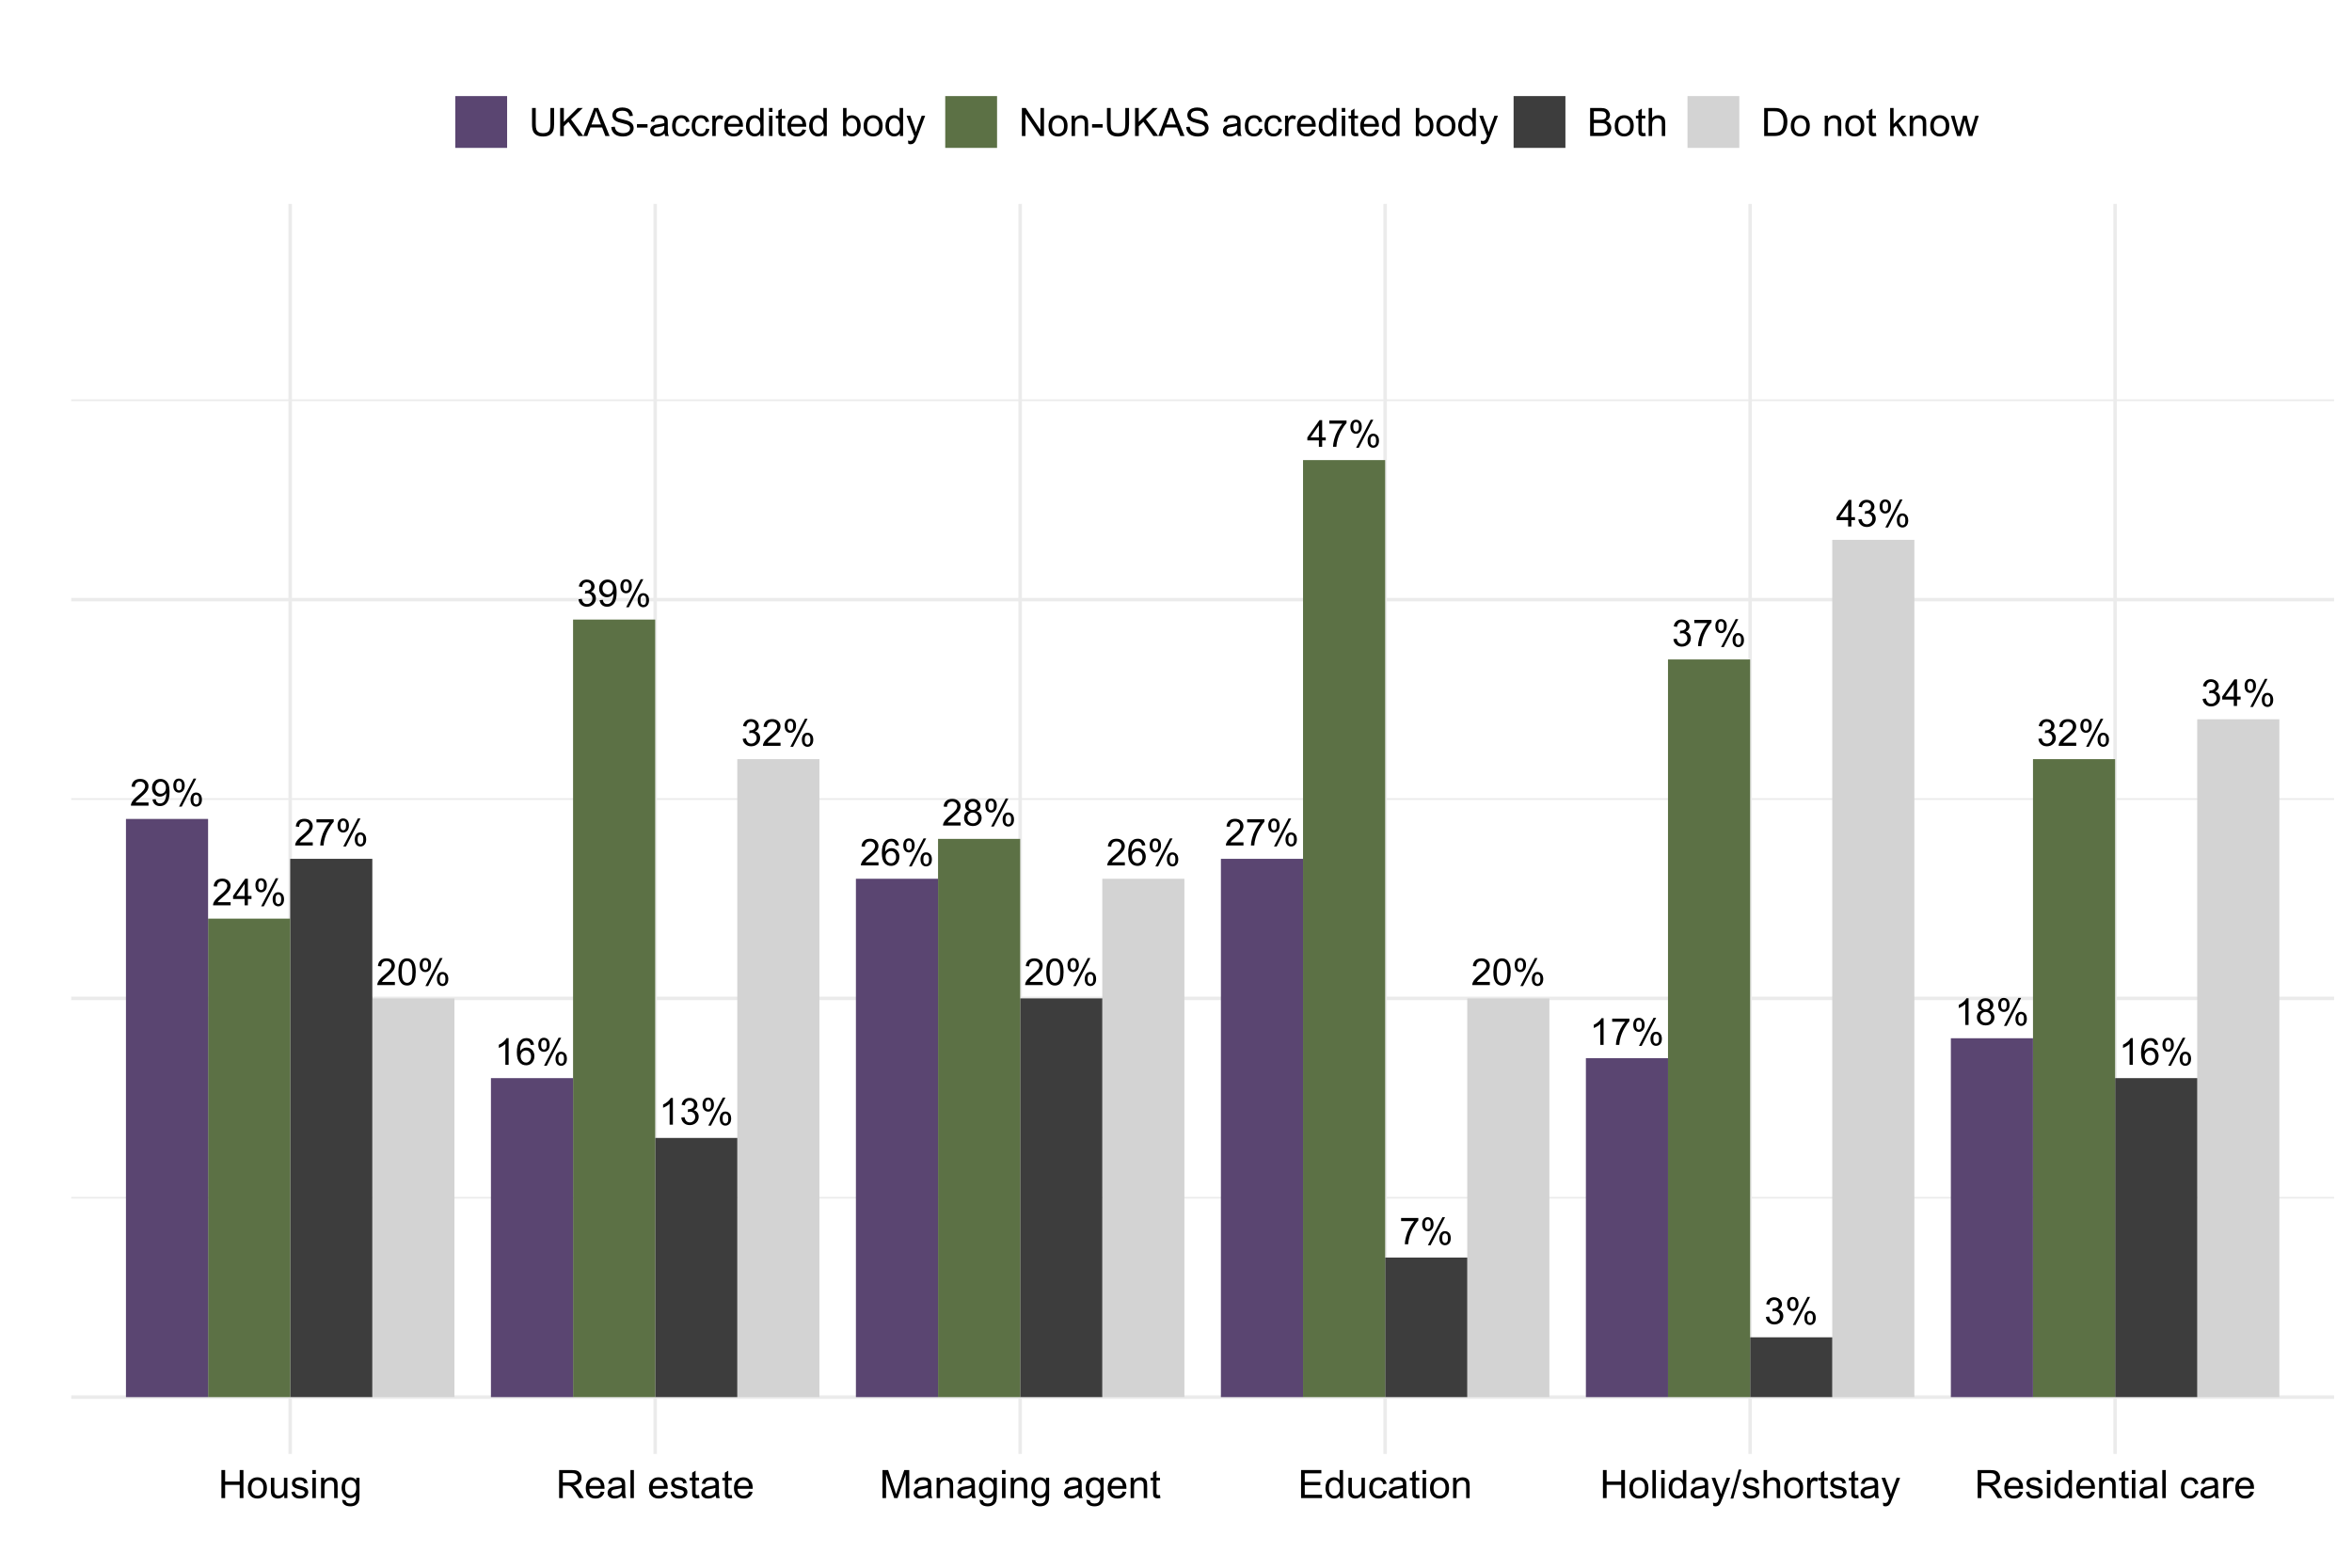 <?xml version="1.0" encoding="UTF-8"?>
<svg xmlns="http://www.w3.org/2000/svg" xmlns:xlink="http://www.w3.org/1999/xlink" width="720pt" height="480pt" viewBox="0 0 720 480" version="1.1">
<defs>
<g>
<symbol overflow="visible" id="glyph0-0">
<path style="stroke:none;" d="M 1.422 0 L 1.422 -7.113 L 7.113 -7.113 L 7.113 0 Z M 1.602 -0.18 L 6.934 -0.18 L 6.934 -6.934 L 1.602 -6.934 Z M 1.602 -0.18 "/>
</symbol>
<symbol overflow="visible" id="glyph0-1">
<path style="stroke:none;" d="M 5.73 -0.961 L 5.73 0 L 0.344 0 C 0.332 -0.238 0.371 -0.469 0.461 -0.695 C 0.598 -1.059 0.816 -1.418 1.121 -1.777 C 1.418 -2.129 1.855 -2.543 2.43 -3.012 C 3.312 -3.738 3.91 -4.312 4.223 -4.738 C 4.531 -5.16 4.688 -5.562 4.691 -5.941 C 4.688 -6.336 4.547 -6.668 4.266 -6.941 C 3.98 -7.211 3.609 -7.348 3.156 -7.352 C 2.672 -7.348 2.285 -7.203 2 -6.918 C 1.707 -6.625 1.562 -6.227 1.562 -5.719 L 0.535 -5.824 C 0.602 -6.59 0.867 -7.172 1.328 -7.574 C 1.785 -7.977 2.402 -8.18 3.18 -8.18 C 3.957 -8.18 4.574 -7.961 5.035 -7.527 C 5.488 -7.094 5.719 -6.559 5.719 -5.918 C 5.719 -5.59 5.648 -5.27 5.516 -4.957 C 5.379 -4.641 5.16 -4.309 4.852 -3.961 C 4.543 -3.613 4.027 -3.133 3.312 -2.527 C 2.707 -2.02 2.324 -1.68 2.156 -1.504 C 1.984 -1.32 1.844 -1.141 1.734 -0.961 Z M 5.73 -0.961 "/>
</symbol>
<symbol overflow="visible" id="glyph0-2">
<path style="stroke:none;" d="M 0.473 -4.02 C 0.469 -4.98 0.566 -5.754 0.77 -6.34 C 0.965 -6.926 1.262 -7.379 1.652 -7.699 C 2.043 -8.02 2.535 -8.18 3.129 -8.18 C 3.566 -8.18 3.949 -8.09 4.277 -7.914 C 4.605 -7.738 4.875 -7.484 5.094 -7.152 C 5.305 -6.82 5.477 -6.418 5.602 -5.941 C 5.723 -5.465 5.781 -4.824 5.785 -4.02 C 5.781 -3.062 5.684 -2.289 5.488 -1.703 C 5.289 -1.113 4.996 -0.66 4.609 -0.34 C 4.215 -0.02 3.723 0.141 3.129 0.141 C 2.34 0.141 1.723 -0.141 1.277 -0.707 C 0.738 -1.383 0.469 -2.488 0.473 -4.02 Z M 1.5 -4.02 C 1.5 -2.68 1.656 -1.789 1.969 -1.348 C 2.281 -0.902 2.668 -0.68 3.129 -0.684 C 3.586 -0.68 3.969 -0.902 4.285 -1.348 C 4.598 -1.793 4.758 -2.684 4.758 -4.02 C 4.758 -5.359 4.598 -6.25 4.285 -6.691 C 3.969 -7.129 3.582 -7.348 3.117 -7.352 C 2.656 -7.348 2.289 -7.152 2.016 -6.77 C 1.672 -6.27 1.5 -5.355 1.5 -4.02 Z M 1.5 -4.02 "/>
</symbol>
<symbol overflow="visible" id="glyph0-3">
<path style="stroke:none;" d="M 0.66 -6.191 C 0.656 -6.77 0.801 -7.262 1.098 -7.672 C 1.387 -8.078 1.812 -8.285 2.371 -8.285 C 2.883 -8.285 3.305 -8.102 3.641 -7.738 C 3.973 -7.371 4.141 -6.836 4.145 -6.129 C 4.141 -5.441 3.973 -4.91 3.637 -4.539 C 3.297 -4.164 2.879 -3.977 2.383 -3.98 C 1.887 -3.977 1.477 -4.16 1.152 -4.527 C 0.82 -4.891 0.656 -5.445 0.66 -6.191 Z M 2.402 -7.598 C 2.152 -7.594 1.945 -7.484 1.781 -7.273 C 1.617 -7.055 1.535 -6.66 1.535 -6.09 C 1.535 -5.566 1.617 -5.199 1.785 -4.988 C 1.949 -4.77 2.156 -4.664 2.402 -4.668 C 2.652 -4.664 2.859 -4.77 3.023 -4.988 C 3.188 -5.199 3.27 -5.594 3.273 -6.168 C 3.27 -6.691 3.188 -7.062 3.023 -7.277 C 2.855 -7.488 2.648 -7.594 2.402 -7.598 Z M 2.406 0.301 L 6.863 -8.285 L 7.676 -8.285 L 3.234 0.301 Z M 5.93 -1.91 C 5.93 -2.496 6.074 -2.992 6.367 -3.398 C 6.66 -3.805 7.086 -4.008 7.648 -4.008 C 8.156 -4.008 8.578 -3.824 8.914 -3.457 C 9.246 -3.09 9.414 -2.555 9.418 -1.852 C 9.414 -1.16 9.246 -0.629 8.91 -0.258 C 8.57 0.113 8.152 0.297 7.652 0.301 C 7.16 0.297 6.75 0.117 6.422 -0.25 C 6.094 -0.617 5.93 -1.172 5.93 -1.91 Z M 7.676 -3.316 C 7.422 -3.316 7.211 -3.207 7.047 -2.992 C 6.879 -2.777 6.797 -2.383 6.801 -1.812 C 6.797 -1.289 6.879 -0.922 7.051 -0.711 C 7.215 -0.492 7.422 -0.387 7.668 -0.391 C 7.922 -0.387 8.133 -0.492 8.297 -0.711 C 8.461 -0.922 8.543 -1.316 8.547 -1.891 C 8.543 -2.414 8.461 -2.781 8.297 -2.996 C 8.129 -3.207 7.922 -3.316 7.676 -3.316 Z M 7.676 -3.316 "/>
</symbol>
<symbol overflow="visible" id="glyph0-4">
<path style="stroke:none;" d="M 0.539 -7.078 L 0.539 -8.043 L 5.812 -8.043 L 5.812 -7.262 C 5.293 -6.707 4.777 -5.977 4.27 -5.062 C 3.758 -4.148 3.363 -3.207 3.09 -2.238 C 2.887 -1.559 2.762 -0.812 2.707 0 L 1.68 0 C 1.688 -0.641 1.812 -1.414 2.055 -2.32 C 2.293 -3.227 2.641 -4.102 3.094 -4.949 C 3.543 -5.789 4.02 -6.5 4.527 -7.078 Z M 0.539 -7.078 "/>
</symbol>
<symbol overflow="visible" id="glyph0-5">
<path style="stroke:none;" d="M 3.68 0 L 3.68 -1.949 L 0.145 -1.949 L 0.145 -2.867 L 3.863 -8.148 L 4.68 -8.148 L 4.68 -2.867 L 5.781 -2.867 L 5.781 -1.949 L 4.68 -1.949 L 4.68 0 Z M 3.68 -2.867 L 3.68 -6.539 L 1.129 -2.867 Z M 3.68 -2.867 "/>
</symbol>
<symbol overflow="visible" id="glyph0-6">
<path style="stroke:none;" d="M 0.621 -1.883 L 1.582 -1.973 C 1.664 -1.516 1.82 -1.188 2.051 -0.988 C 2.277 -0.781 2.57 -0.68 2.934 -0.684 C 3.238 -0.68 3.508 -0.75 3.742 -0.895 C 3.973 -1.031 4.164 -1.219 4.312 -1.457 C 4.461 -1.691 4.582 -2.008 4.684 -2.41 C 4.781 -2.809 4.832 -3.219 4.836 -3.633 C 4.832 -3.676 4.832 -3.742 4.828 -3.836 C 4.625 -3.512 4.352 -3.254 4.008 -3.059 C 3.66 -2.859 3.285 -2.758 2.883 -2.762 C 2.207 -2.758 1.637 -3.004 1.172 -3.496 C 0.703 -3.984 0.469 -4.629 0.473 -5.43 C 0.469 -6.254 0.711 -6.918 1.203 -7.422 C 1.688 -7.926 2.301 -8.18 3.035 -8.18 C 3.562 -8.18 4.043 -8.035 4.484 -7.75 C 4.922 -7.465 5.258 -7.059 5.484 -6.531 C 5.711 -6.004 5.824 -5.238 5.828 -4.238 C 5.824 -3.195 5.711 -2.367 5.488 -1.754 C 5.262 -1.133 4.926 -0.664 4.48 -0.344 C 4.031 -0.02 3.508 0.141 2.91 0.141 C 2.273 0.141 1.754 -0.035 1.352 -0.391 C 0.945 -0.742 0.703 -1.238 0.621 -1.883 Z M 4.719 -5.48 C 4.715 -6.051 4.562 -6.508 4.258 -6.844 C 3.949 -7.18 3.582 -7.348 3.156 -7.352 C 2.707 -7.348 2.32 -7.164 1.992 -6.805 C 1.664 -6.438 1.5 -5.969 1.5 -5.395 C 1.5 -4.875 1.656 -4.453 1.969 -4.129 C 2.281 -3.805 2.668 -3.645 3.129 -3.645 C 3.59 -3.645 3.969 -3.805 4.27 -4.129 C 4.566 -4.453 4.715 -4.902 4.719 -5.48 Z M 4.719 -5.48 "/>
</symbol>
<symbol overflow="visible" id="glyph0-7">
<path style="stroke:none;" d="M 0.477 -2.152 L 1.477 -2.285 C 1.594 -1.715 1.789 -1.305 2.062 -1.059 C 2.336 -0.805 2.672 -0.68 3.074 -0.684 C 3.539 -0.68 3.934 -0.844 4.262 -1.172 C 4.582 -1.496 4.746 -1.898 4.75 -2.383 C 4.746 -2.84 4.598 -3.219 4.301 -3.52 C 4 -3.816 3.617 -3.965 3.156 -3.969 C 2.965 -3.965 2.73 -3.93 2.449 -3.855 L 2.562 -4.734 C 2.625 -4.727 2.68 -4.723 2.723 -4.723 C 3.148 -4.723 3.531 -4.832 3.871 -5.055 C 4.211 -5.277 4.383 -5.621 4.383 -6.086 C 4.383 -6.449 4.258 -6.754 4.012 -6.996 C 3.762 -7.238 3.441 -7.359 3.051 -7.359 C 2.66 -7.359 2.336 -7.234 2.078 -6.992 C 1.816 -6.742 1.648 -6.375 1.578 -5.891 L 0.578 -6.07 C 0.699 -6.738 0.977 -7.254 1.41 -7.625 C 1.844 -7.992 2.383 -8.18 3.027 -8.18 C 3.469 -8.18 3.879 -8.082 4.254 -7.895 C 4.629 -7.699 4.914 -7.441 5.113 -7.113 C 5.312 -6.781 5.414 -6.43 5.414 -6.062 C 5.414 -5.707 5.316 -5.387 5.129 -5.102 C 4.938 -4.809 4.66 -4.578 4.289 -4.414 C 4.77 -4.297 5.141 -4.066 5.41 -3.719 C 5.676 -3.367 5.812 -2.93 5.812 -2.406 C 5.812 -1.691 5.551 -1.09 5.035 -0.598 C 4.512 -0.105 3.855 0.141 3.066 0.145 C 2.348 0.141 1.754 -0.07 1.285 -0.492 C 0.809 -0.918 0.539 -1.469 0.477 -2.152 Z M 0.477 -2.152 "/>
</symbol>
<symbol overflow="visible" id="glyph0-8">
<path style="stroke:none;" d="M 4.238 0 L 3.238 0 L 3.238 -6.375 C 2.996 -6.145 2.68 -5.914 2.293 -5.684 C 1.898 -5.453 1.547 -5.281 1.238 -5.168 L 1.238 -6.137 C 1.793 -6.395 2.285 -6.715 2.707 -7.09 C 3.125 -7.465 3.418 -7.828 3.594 -8.18 L 4.238 -8.18 Z M 4.238 0 "/>
</symbol>
<symbol overflow="visible" id="glyph0-9">
<path style="stroke:none;" d="M 5.664 -6.152 L 4.668 -6.074 C 4.578 -6.465 4.453 -6.75 4.289 -6.93 C 4.016 -7.215 3.68 -7.359 3.289 -7.359 C 2.969 -7.359 2.691 -7.27 2.449 -7.09 C 2.133 -6.859 1.883 -6.523 1.703 -6.082 C 1.52 -5.641 1.426 -5.012 1.422 -4.203 C 1.66 -4.562 1.953 -4.836 2.305 -5.016 C 2.648 -5.195 3.016 -5.285 3.402 -5.285 C 4.066 -5.285 4.633 -5.039 5.105 -4.547 C 5.57 -4.055 5.805 -3.418 5.809 -2.645 C 5.805 -2.129 5.695 -1.656 5.477 -1.219 C 5.254 -0.781 4.949 -0.445 4.566 -0.211 C 4.176 0.023 3.742 0.141 3.258 0.141 C 2.422 0.141 1.742 -0.164 1.219 -0.777 C 0.691 -1.391 0.426 -2.402 0.43 -3.812 C 0.426 -5.387 0.719 -6.531 1.301 -7.246 C 1.809 -7.867 2.492 -8.18 3.352 -8.18 C 3.992 -8.18 4.516 -8 4.926 -7.641 C 5.332 -7.281 5.578 -6.785 5.664 -6.152 Z M 1.578 -2.641 C 1.574 -2.293 1.648 -1.961 1.797 -1.648 C 1.941 -1.332 2.145 -1.094 2.41 -0.93 C 2.668 -0.762 2.945 -0.68 3.238 -0.684 C 3.66 -0.68 4.023 -0.852 4.328 -1.195 C 4.629 -1.535 4.781 -1.996 4.785 -2.586 C 4.781 -3.145 4.629 -3.59 4.332 -3.914 C 4.027 -4.238 3.652 -4.398 3.199 -4.402 C 2.746 -4.398 2.363 -4.238 2.051 -3.914 C 1.734 -3.59 1.574 -3.164 1.578 -2.641 Z M 1.578 -2.641 "/>
</symbol>
<symbol overflow="visible" id="glyph0-10">
<path style="stroke:none;" d="M 2.012 -4.418 C 1.594 -4.566 1.289 -4.781 1.09 -5.066 C 0.887 -5.348 0.785 -5.684 0.789 -6.078 C 0.785 -6.668 0.996 -7.168 1.426 -7.574 C 1.848 -7.977 2.418 -8.18 3.129 -8.18 C 3.84 -8.18 4.41 -7.973 4.844 -7.559 C 5.277 -7.145 5.496 -6.641 5.496 -6.051 C 5.496 -5.672 5.395 -5.344 5.199 -5.062 C 4.996 -4.781 4.695 -4.566 4.297 -4.418 C 4.793 -4.254 5.176 -3.988 5.438 -3.629 C 5.695 -3.262 5.824 -2.828 5.828 -2.328 C 5.824 -1.629 5.578 -1.043 5.09 -0.57 C 4.594 -0.094 3.945 0.141 3.145 0.141 C 2.34 0.141 1.691 -0.098 1.199 -0.574 C 0.703 -1.051 0.457 -1.645 0.461 -2.355 C 0.457 -2.887 0.59 -3.328 0.863 -3.688 C 1.129 -4.039 1.512 -4.285 2.012 -4.418 Z M 1.812 -6.113 C 1.809 -5.723 1.934 -5.41 2.184 -5.168 C 2.43 -4.922 2.754 -4.797 3.152 -4.801 C 3.535 -4.797 3.848 -4.918 4.098 -5.164 C 4.34 -5.406 4.465 -5.707 4.469 -6.059 C 4.465 -6.426 4.336 -6.734 4.086 -6.984 C 3.828 -7.234 3.516 -7.359 3.141 -7.359 C 2.758 -7.359 2.438 -7.234 2.188 -6.992 C 1.934 -6.742 1.809 -6.449 1.812 -6.113 Z M 1.488 -2.352 C 1.488 -2.062 1.555 -1.785 1.691 -1.52 C 1.824 -1.25 2.023 -1.047 2.293 -0.902 C 2.559 -0.754 2.848 -0.68 3.156 -0.684 C 3.633 -0.68 4.027 -0.832 4.34 -1.145 C 4.648 -1.449 4.805 -1.84 4.809 -2.316 C 4.805 -2.793 4.645 -3.191 4.324 -3.512 C 4.004 -3.824 3.602 -3.984 3.125 -3.984 C 2.648 -3.984 2.258 -3.828 1.953 -3.516 C 1.641 -3.203 1.488 -2.812 1.488 -2.352 Z M 1.488 -2.352 "/>
</symbol>
<symbol overflow="visible" id="glyph1-0">
<path style="stroke:none;" d="M 1.5 0 L 1.5 -7.5 L 7.5 -7.5 L 7.5 0 Z M 1.688 -0.188 L 7.312 -0.188 L 7.312 -7.312 L 1.688 -7.312 Z M 1.688 -0.188 "/>
</symbol>
<symbol overflow="visible" id="glyph1-1">
<path style="stroke:none;" d="M 0.961 0 L 0.961 -8.59 L 2.098 -8.59 L 2.098 -5.062 L 6.562 -5.062 L 6.562 -8.59 L 7.699 -8.59 L 7.699 0 L 6.562 0 L 6.562 -4.047 L 2.098 -4.047 L 2.098 0 Z M 0.961 0 "/>
</symbol>
<symbol overflow="visible" id="glyph1-2">
<path style="stroke:none;" d="M 0.398 -3.109 C 0.398 -4.262 0.719 -5.117 1.359 -5.672 C 1.895 -6.133 2.547 -6.363 3.316 -6.363 C 4.172 -6.363 4.871 -6.082 5.414 -5.52 C 5.953 -4.957 6.223 -4.184 6.227 -3.199 C 6.223 -2.398 6.102 -1.766 5.867 -1.309 C 5.625 -0.848 5.277 -0.492 4.82 -0.238 C 4.359 0.016 3.859 0.141 3.316 0.141 C 2.441 0.141 1.734 -0.137 1.203 -0.695 C 0.664 -1.254 0.398 -2.059 0.398 -3.109 Z M 1.484 -3.109 C 1.48 -2.309 1.656 -1.711 2.004 -1.32 C 2.348 -0.922 2.785 -0.727 3.316 -0.727 C 3.84 -0.727 4.273 -0.926 4.621 -1.324 C 4.969 -1.723 5.145 -2.328 5.145 -3.148 C 5.145 -3.914 4.969 -4.496 4.617 -4.895 C 4.266 -5.289 3.832 -5.488 3.316 -5.492 C 2.785 -5.488 2.348 -5.293 2.004 -4.898 C 1.656 -4.5 1.48 -3.902 1.484 -3.109 Z M 1.484 -3.109 "/>
</symbol>
<symbol overflow="visible" id="glyph1-3">
<path style="stroke:none;" d="M 4.867 0 L 4.867 -0.914 C 4.379 -0.211 3.723 0.141 2.895 0.141 C 2.527 0.141 2.184 0.07 1.867 -0.07 C 1.547 -0.211 1.309 -0.387 1.156 -0.602 C 1 -0.812 0.895 -1.074 0.832 -1.383 C 0.785 -1.59 0.762 -1.918 0.766 -2.367 L 0.766 -6.223 L 1.82 -6.223 L 1.82 -2.773 C 1.816 -2.219 1.84 -1.848 1.887 -1.656 C 1.949 -1.379 2.09 -1.16 2.309 -1.004 C 2.523 -0.84 2.789 -0.762 3.105 -0.766 C 3.418 -0.762 3.715 -0.844 3.996 -1.008 C 4.273 -1.172 4.469 -1.391 4.586 -1.672 C 4.699 -1.949 4.758 -2.355 4.758 -2.891 L 4.758 -6.223 L 5.812 -6.223 L 5.812 0 Z M 4.867 0 "/>
</symbol>
<symbol overflow="visible" id="glyph1-4">
<path style="stroke:none;" d="M 0.367 -1.859 L 1.414 -2.023 C 1.469 -1.602 1.633 -1.281 1.902 -1.059 C 2.168 -0.836 2.543 -0.727 3.023 -0.727 C 3.508 -0.727 3.867 -0.824 4.102 -1.023 C 4.336 -1.219 4.453 -1.449 4.453 -1.719 C 4.453 -1.953 4.348 -2.141 4.141 -2.281 C 3.996 -2.371 3.637 -2.492 3.062 -2.637 C 2.289 -2.832 1.754 -3 1.457 -3.145 C 1.156 -3.285 0.93 -3.48 0.777 -3.734 C 0.621 -3.984 0.543 -4.266 0.547 -4.57 C 0.543 -4.844 0.605 -5.098 0.734 -5.34 C 0.859 -5.574 1.035 -5.773 1.254 -5.93 C 1.418 -6.047 1.641 -6.148 1.926 -6.234 C 2.207 -6.32 2.512 -6.363 2.836 -6.363 C 3.324 -6.363 3.75 -6.293 4.121 -6.152 C 4.488 -6.012 4.762 -5.82 4.938 -5.578 C 5.113 -5.336 5.234 -5.016 5.305 -4.617 L 4.273 -4.477 C 4.223 -4.797 4.086 -5.047 3.863 -5.227 C 3.637 -5.406 3.32 -5.496 2.914 -5.496 C 2.426 -5.496 2.082 -5.414 1.875 -5.254 C 1.664 -5.094 1.559 -4.906 1.562 -4.695 C 1.559 -4.555 1.602 -4.434 1.695 -4.324 C 1.773 -4.211 1.91 -4.117 2.098 -4.043 C 2.203 -4.004 2.512 -3.914 3.031 -3.773 C 3.773 -3.574 4.293 -3.41 4.59 -3.285 C 4.879 -3.156 5.113 -2.973 5.285 -2.73 C 5.453 -2.488 5.535 -2.188 5.539 -1.828 C 5.535 -1.477 5.434 -1.145 5.23 -0.832 C 5.023 -0.52 4.727 -0.277 4.34 -0.113 C 3.953 0.059 3.516 0.141 3.031 0.141 C 2.219 0.141 1.602 -0.027 1.18 -0.363 C 0.754 -0.699 0.484 -1.195 0.367 -1.859 Z M 0.367 -1.859 "/>
</symbol>
<symbol overflow="visible" id="glyph1-5">
<path style="stroke:none;" d="M 0.797 -7.375 L 0.797 -8.59 L 1.852 -8.59 L 1.852 -7.375 Z M 0.797 0 L 0.797 -6.223 L 1.852 -6.223 L 1.852 0 Z M 0.797 0 "/>
</symbol>
<symbol overflow="visible" id="glyph1-6">
<path style="stroke:none;" d="M 0.789 0 L 0.789 -6.223 L 1.742 -6.223 L 1.742 -5.336 C 2.195 -6.02 2.855 -6.363 3.719 -6.363 C 4.09 -6.363 4.434 -6.293 4.754 -6.16 C 5.066 -6.023 5.305 -5.848 5.461 -5.633 C 5.617 -5.41 5.727 -5.152 5.789 -4.852 C 5.828 -4.656 5.848 -4.312 5.848 -3.828 L 5.848 0 L 4.793 0 L 4.793 -3.785 C 4.793 -4.215 4.75 -4.535 4.668 -4.75 C 4.586 -4.961 4.441 -5.129 4.234 -5.258 C 4.023 -5.383 3.777 -5.449 3.5 -5.449 C 3.047 -5.449 2.66 -5.305 2.332 -5.02 C 2.004 -4.734 1.84 -4.195 1.844 -3.398 L 1.844 0 Z M 0.789 0 "/>
</symbol>
<symbol overflow="visible" id="glyph1-7">
<path style="stroke:none;" d="M 0.598 0.516 L 1.625 0.668 C 1.664 0.98 1.785 1.211 1.98 1.359 C 2.242 1.555 2.598 1.652 3.055 1.652 C 3.539 1.652 3.918 1.555 4.184 1.359 C 4.449 1.164 4.629 0.891 4.723 0.539 C 4.777 0.324 4.801 -0.125 4.797 -0.812 C 4.336 -0.27 3.762 0 3.078 0 C 2.219 0 1.559 -0.309 1.09 -0.926 C 0.621 -1.543 0.387 -2.281 0.387 -3.148 C 0.387 -3.738 0.492 -4.285 0.707 -4.789 C 0.922 -5.289 1.234 -5.68 1.645 -5.953 C 2.051 -6.227 2.531 -6.363 3.082 -6.363 C 3.816 -6.363 4.422 -6.066 4.898 -5.473 L 4.898 -6.223 L 5.871 -6.223 L 5.871 -0.844 C 5.871 0.125 5.77 0.809 5.574 1.215 C 5.375 1.613 5.062 1.934 4.637 2.172 C 4.207 2.402 3.684 2.52 3.059 2.523 C 2.316 2.52 1.715 2.352 1.258 2.023 C 0.801 1.688 0.582 1.188 0.598 0.516 Z M 1.469 -3.223 C 1.465 -2.406 1.629 -1.809 1.957 -1.438 C 2.281 -1.059 2.688 -0.871 3.176 -0.875 C 3.66 -0.871 4.066 -1.059 4.395 -1.434 C 4.723 -1.805 4.887 -2.391 4.887 -3.188 C 4.887 -3.945 4.715 -4.52 4.379 -4.91 C 4.039 -5.297 3.633 -5.488 3.156 -5.492 C 2.684 -5.488 2.285 -5.297 1.961 -4.918 C 1.629 -4.535 1.465 -3.973 1.469 -3.223 Z M 1.469 -3.223 "/>
</symbol>
<symbol overflow="visible" id="glyph1-8">
<path style="stroke:none;" d="M 0.945 0 L 0.945 -8.59 L 4.75 -8.59 C 5.512 -8.59 6.094 -8.512 6.496 -8.355 C 6.891 -8.199 7.211 -7.926 7.453 -7.539 C 7.691 -7.145 7.809 -6.715 7.812 -6.246 C 7.809 -5.637 7.613 -5.121 7.219 -4.703 C 6.82 -4.285 6.211 -4.02 5.391 -3.906 C 5.691 -3.762 5.918 -3.621 6.078 -3.48 C 6.406 -3.176 6.723 -2.793 7.02 -2.336 L 8.516 0 L 7.086 0 L 5.945 -1.789 C 5.613 -2.301 5.34 -2.695 5.125 -2.973 C 4.91 -3.242 4.719 -3.434 4.551 -3.547 C 4.379 -3.652 4.207 -3.73 4.031 -3.773 C 3.898 -3.797 3.688 -3.809 3.398 -3.812 L 2.078 -3.812 L 2.078 0 Z M 2.078 -4.797 L 4.523 -4.797 C 5.043 -4.793 5.449 -4.848 5.742 -4.957 C 6.031 -5.066 6.254 -5.238 6.41 -5.473 C 6.562 -5.707 6.637 -5.965 6.641 -6.246 C 6.637 -6.652 6.488 -6.984 6.195 -7.246 C 5.898 -7.508 5.434 -7.641 4.797 -7.641 L 2.078 -7.641 Z M 2.078 -4.797 "/>
</symbol>
<symbol overflow="visible" id="glyph1-9">
<path style="stroke:none;" d="M 5.051 -2.004 L 6.141 -1.867 C 5.969 -1.23 5.648 -0.738 5.184 -0.387 C 4.719 -0.035 4.125 0.141 3.406 0.141 C 2.492 0.141 1.77 -0.137 1.238 -0.699 C 0.699 -1.254 0.434 -2.043 0.438 -3.059 C 0.434 -4.105 0.703 -4.918 1.246 -5.496 C 1.781 -6.074 2.48 -6.363 3.344 -6.363 C 4.176 -6.363 4.855 -6.078 5.383 -5.512 C 5.91 -4.945 6.176 -4.148 6.176 -3.125 C 6.176 -3.059 6.172 -2.965 6.172 -2.844 L 1.531 -2.844 C 1.562 -2.156 1.758 -1.633 2.109 -1.27 C 2.457 -0.906 2.891 -0.727 3.41 -0.727 C 3.797 -0.727 4.125 -0.828 4.402 -1.031 C 4.672 -1.234 4.891 -1.559 5.051 -2.004 Z M 1.586 -3.711 L 5.062 -3.711 C 5.016 -4.227 4.883 -4.621 4.664 -4.887 C 4.328 -5.293 3.891 -5.496 3.359 -5.496 C 2.871 -5.496 2.465 -5.332 2.137 -5.008 C 1.805 -4.684 1.621 -4.25 1.586 -3.711 Z M 1.586 -3.711 "/>
</symbol>
<symbol overflow="visible" id="glyph1-10">
<path style="stroke:none;" d="M 4.852 -0.766 C 4.461 -0.434 4.082 -0.199 3.723 -0.062 C 3.355 0.074 2.969 0.141 2.562 0.141 C 1.875 0.141 1.352 -0.023 0.984 -0.359 C 0.617 -0.688 0.434 -1.117 0.434 -1.641 C 0.434 -1.945 0.5 -2.223 0.641 -2.473 C 0.777 -2.723 0.961 -2.926 1.188 -3.082 C 1.41 -3.234 1.664 -3.348 1.945 -3.43 C 2.152 -3.477 2.465 -3.531 2.883 -3.586 C 3.734 -3.688 4.359 -3.809 4.766 -3.949 C 4.766 -4.09 4.77 -4.18 4.77 -4.227 C 4.77 -4.648 4.668 -4.953 4.469 -5.133 C 4.199 -5.371 3.801 -5.488 3.27 -5.492 C 2.77 -5.488 2.402 -5.402 2.168 -5.23 C 1.934 -5.055 1.758 -4.746 1.648 -4.305 L 0.617 -4.445 C 0.707 -4.887 0.863 -5.242 1.078 -5.516 C 1.289 -5.781 1.598 -5.992 2.008 -6.141 C 2.41 -6.289 2.883 -6.363 3.422 -6.363 C 3.953 -6.363 4.383 -6.301 4.715 -6.176 C 5.047 -6.051 5.293 -5.891 5.449 -5.703 C 5.605 -5.512 5.715 -5.273 5.777 -4.984 C 5.809 -4.805 5.824 -4.48 5.828 -4.016 L 5.828 -2.609 C 5.824 -1.625 5.848 -1.004 5.895 -0.746 C 5.941 -0.484 6.031 -0.238 6.164 0 L 5.062 0 C 4.953 -0.219 4.883 -0.473 4.852 -0.766 Z M 4.766 -3.125 C 4.375 -2.965 3.801 -2.832 3.039 -2.727 C 2.605 -2.66 2.301 -2.59 2.121 -2.516 C 1.941 -2.434 1.801 -2.32 1.703 -2.172 C 1.605 -2.02 1.559 -1.852 1.559 -1.672 C 1.559 -1.387 1.664 -1.152 1.875 -0.969 C 2.086 -0.777 2.398 -0.684 2.812 -0.688 C 3.219 -0.684 3.578 -0.773 3.895 -0.953 C 4.211 -1.129 4.445 -1.371 4.594 -1.68 C 4.707 -1.918 4.762 -2.27 4.766 -2.734 Z M 4.766 -3.125 "/>
</symbol>
<symbol overflow="visible" id="glyph1-11">
<path style="stroke:none;" d="M 0.766 0 L 0.766 -8.59 L 1.82 -8.59 L 1.82 0 Z M 0.766 0 "/>
</symbol>
<symbol overflow="visible" id="glyph1-12">
<path style="stroke:none;" d=""/>
</symbol>
<symbol overflow="visible" id="glyph1-13">
<path style="stroke:none;" d="M 3.094 -0.945 L 3.246 -0.012 C 2.949 0.051 2.684 0.082 2.449 0.082 C 2.066 0.082 1.77 0.023 1.559 -0.098 C 1.348 -0.219 1.199 -0.379 1.113 -0.578 C 1.027 -0.773 0.984 -1.188 0.984 -1.82 L 0.984 -5.402 L 0.211 -5.402 L 0.211 -6.223 L 0.984 -6.223 L 0.984 -7.766 L 2.031 -8.398 L 2.031 -6.223 L 3.094 -6.223 L 3.094 -5.402 L 2.031 -5.402 L 2.031 -1.766 C 2.027 -1.461 2.047 -1.27 2.086 -1.184 C 2.125 -1.098 2.184 -1.027 2.27 -0.977 C 2.352 -0.926 2.473 -0.902 2.633 -0.902 C 2.742 -0.902 2.898 -0.914 3.094 -0.945 Z M 3.094 -0.945 "/>
</symbol>
<symbol overflow="visible" id="glyph1-14">
<path style="stroke:none;" d="M 0.891 0 L 0.891 -8.59 L 2.602 -8.59 L 4.633 -2.508 C 4.816 -1.938 4.953 -1.512 5.047 -1.234 C 5.141 -1.543 5.293 -2.004 5.5 -2.613 L 7.559 -8.59 L 9.086 -8.59 L 9.086 0 L 7.992 0 L 7.992 -7.188 L 5.496 0 L 4.469 0 L 1.984 -7.312 L 1.984 0 Z M 0.891 0 "/>
</symbol>
<symbol overflow="visible" id="glyph1-15">
<path style="stroke:none;" d="M 0.949 0 L 0.949 -8.59 L 7.16 -8.59 L 7.16 -7.578 L 2.086 -7.578 L 2.086 -4.945 L 6.836 -4.945 L 6.836 -3.938 L 2.086 -3.938 L 2.086 -1.016 L 7.359 -1.016 L 7.359 0 Z M 0.949 0 "/>
</symbol>
<symbol overflow="visible" id="glyph1-16">
<path style="stroke:none;" d="M 4.828 0 L 4.828 -0.785 C 4.43 -0.168 3.848 0.141 3.086 0.141 C 2.59 0.141 2.133 0.004 1.719 -0.27 C 1.297 -0.543 0.977 -0.922 0.75 -1.414 C 0.523 -1.898 0.41 -2.465 0.41 -3.105 C 0.41 -3.727 0.512 -4.289 0.719 -4.797 C 0.926 -5.301 1.238 -5.688 1.652 -5.957 C 2.066 -6.227 2.527 -6.363 3.039 -6.363 C 3.41 -6.363 3.746 -6.281 4.043 -6.125 C 4.336 -5.965 4.574 -5.762 4.758 -5.508 L 4.758 -8.59 L 5.805 -8.59 L 5.805 0 Z M 1.492 -3.105 C 1.488 -2.309 1.656 -1.711 1.996 -1.316 C 2.328 -0.922 2.727 -0.727 3.188 -0.727 C 3.648 -0.727 4.039 -0.914 4.359 -1.293 C 4.68 -1.668 4.84 -2.242 4.844 -3.016 C 4.84 -3.867 4.676 -4.492 4.352 -4.895 C 4.02 -5.289 3.617 -5.488 3.141 -5.492 C 2.672 -5.488 2.277 -5.297 1.965 -4.918 C 1.645 -4.531 1.488 -3.93 1.492 -3.105 Z M 1.492 -3.105 "/>
</symbol>
<symbol overflow="visible" id="glyph1-17">
<path style="stroke:none;" d="M 4.852 -2.281 L 5.891 -2.145 C 5.773 -1.426 5.484 -0.863 5.02 -0.465 C 4.551 -0.059 3.977 0.141 3.297 0.141 C 2.445 0.141 1.762 -0.137 1.246 -0.695 C 0.727 -1.25 0.469 -2.047 0.469 -3.086 C 0.469 -3.754 0.578 -4.344 0.801 -4.852 C 1.023 -5.355 1.363 -5.73 1.816 -5.984 C 2.27 -6.234 2.766 -6.363 3.305 -6.363 C 3.98 -6.363 4.531 -6.191 4.965 -5.848 C 5.391 -5.504 5.668 -5.02 5.789 -4.395 L 4.766 -4.234 C 4.664 -4.652 4.492 -4.969 4.246 -5.18 C 3.996 -5.391 3.695 -5.496 3.344 -5.496 C 2.809 -5.496 2.379 -5.305 2.051 -4.922 C 1.719 -4.539 1.551 -3.938 1.555 -3.117 C 1.551 -2.281 1.711 -1.672 2.035 -1.293 C 2.352 -0.914 2.77 -0.727 3.289 -0.727 C 3.695 -0.727 4.043 -0.852 4.324 -1.105 C 4.602 -1.359 4.777 -1.75 4.852 -2.281 Z M 4.852 -2.281 "/>
</symbol>
<symbol overflow="visible" id="glyph1-18">
<path style="stroke:none;" d="M 0.742 2.398 L 0.625 1.406 C 0.855 1.469 1.059 1.5 1.23 1.5 C 1.465 1.5 1.652 1.461 1.793 1.383 C 1.934 1.305 2.047 1.195 2.141 1.055 C 2.203 0.949 2.312 0.688 2.461 0.27 C 2.48 0.207 2.512 0.121 2.555 0.012 L 0.195 -6.223 L 1.328 -6.223 L 2.625 -2.617 C 2.789 -2.16 2.938 -1.68 3.078 -1.18 C 3.195 -1.66 3.34 -2.133 3.508 -2.594 L 4.84 -6.223 L 5.895 -6.223 L 3.527 0.105 C 3.273 0.789 3.074 1.258 2.938 1.516 C 2.746 1.863 2.531 2.117 2.293 2.281 C 2.047 2.438 1.758 2.52 1.422 2.523 C 1.215 2.52 0.988 2.477 0.742 2.398 Z M 0.742 2.398 "/>
</symbol>
<symbol overflow="visible" id="glyph1-19">
<path style="stroke:none;" d="M 0 0.148 L 2.492 -8.734 L 3.336 -8.734 L 0.852 0.148 Z M 0 0.148 "/>
</symbol>
<symbol overflow="visible" id="glyph1-20">
<path style="stroke:none;" d="M 0.789 0 L 0.789 -8.59 L 1.844 -8.59 L 1.844 -5.508 C 2.336 -6.078 2.957 -6.363 3.711 -6.363 C 4.164 -6.363 4.566 -6.27 4.91 -6.09 C 5.25 -5.906 5.492 -5.656 5.641 -5.34 C 5.785 -5.016 5.859 -4.551 5.859 -3.945 L 5.859 0 L 4.805 0 L 4.805 -3.945 C 4.805 -4.469 4.688 -4.852 4.461 -5.094 C 4.227 -5.328 3.906 -5.449 3.492 -5.453 C 3.18 -5.449 2.883 -5.367 2.609 -5.211 C 2.328 -5.047 2.133 -4.828 2.02 -4.551 C 1.898 -4.273 1.84 -3.891 1.844 -3.406 L 1.844 0 Z M 0.789 0 "/>
</symbol>
<symbol overflow="visible" id="glyph1-21">
<path style="stroke:none;" d="M 0.781 0 L 0.781 -6.223 L 1.727 -6.223 L 1.727 -5.281 C 1.969 -5.719 2.191 -6.012 2.398 -6.152 C 2.602 -6.293 2.828 -6.363 3.078 -6.363 C 3.43 -6.363 3.793 -6.25 4.16 -6.023 L 3.797 -5.047 C 3.539 -5.195 3.281 -5.273 3.023 -5.273 C 2.793 -5.273 2.586 -5.203 2.402 -5.066 C 2.215 -4.926 2.082 -4.734 2.008 -4.488 C 1.891 -4.113 1.832 -3.703 1.836 -3.258 L 1.836 0 Z M 0.781 0 "/>
</symbol>
<symbol overflow="visible" id="glyph1-22">
<path style="stroke:none;" d="M 6.562 -8.59 L 7.699 -8.59 L 7.699 -3.625 C 7.699 -2.762 7.602 -2.078 7.406 -1.57 C 7.211 -1.062 6.855 -0.648 6.348 -0.328 C 5.836 -0.012 5.168 0.145 4.344 0.148 C 3.531 0.145 2.875 0.008 2.367 -0.27 C 1.855 -0.547 1.488 -0.945 1.273 -1.473 C 1.051 -1.996 0.941 -2.715 0.945 -3.625 L 0.945 -8.59 L 2.078 -8.59 L 2.078 -3.633 C 2.074 -2.887 2.145 -2.336 2.285 -1.984 C 2.426 -1.629 2.664 -1.355 3 -1.164 C 3.336 -0.973 3.75 -0.879 4.242 -0.879 C 5.078 -0.879 5.672 -1.066 6.027 -1.445 C 6.383 -1.824 6.562 -2.555 6.562 -3.633 Z M 6.562 -8.59 "/>
</symbol>
<symbol overflow="visible" id="glyph1-23">
<path style="stroke:none;" d="M 0.879 0 L 0.879 -8.59 L 2.016 -8.59 L 2.016 -4.328 L 6.281 -8.59 L 7.82 -8.59 L 4.219 -5.109 L 7.98 0 L 6.48 0 L 3.422 -4.348 L 2.016 -2.977 L 2.016 0 Z M 0.879 0 "/>
</symbol>
<symbol overflow="visible" id="glyph1-24">
<path style="stroke:none;" d="M -0.016 0 L 3.281 -8.59 L 4.508 -8.59 L 8.023 0 L 6.727 0 L 5.727 -2.602 L 2.133 -2.602 L 1.188 0 Z M 2.461 -3.527 L 5.375 -3.527 L 4.477 -5.906 C 4.203 -6.629 4 -7.223 3.867 -7.688 C 3.758 -7.133 3.602 -6.586 3.406 -6.047 Z M 2.461 -3.527 "/>
</symbol>
<symbol overflow="visible" id="glyph1-25">
<path style="stroke:none;" d="M 0.539 -2.758 L 1.609 -2.852 C 1.66 -2.422 1.777 -2.07 1.965 -1.797 C 2.145 -1.52 2.434 -1.297 2.828 -1.129 C 3.215 -0.957 3.656 -0.871 4.148 -0.875 C 4.578 -0.871 4.961 -0.938 5.297 -1.066 C 5.629 -1.191 5.875 -1.367 6.039 -1.594 C 6.199 -1.82 6.281 -2.066 6.281 -2.332 C 6.281 -2.598 6.203 -2.832 6.047 -3.035 C 5.891 -3.238 5.633 -3.406 5.273 -3.547 C 5.043 -3.633 4.531 -3.773 3.746 -3.965 C 2.953 -4.152 2.402 -4.332 2.086 -4.5 C 1.672 -4.711 1.363 -4.977 1.168 -5.297 C 0.965 -5.617 0.867 -5.973 0.867 -6.367 C 0.867 -6.801 0.988 -7.207 1.234 -7.582 C 1.48 -7.957 1.84 -8.242 2.312 -8.441 C 2.785 -8.633 3.312 -8.73 3.891 -8.734 C 4.523 -8.73 5.082 -8.629 5.574 -8.426 C 6.059 -8.223 6.434 -7.922 6.695 -7.523 C 6.957 -7.125 7.098 -6.672 7.117 -6.172 L 6.031 -6.086 C 5.969 -6.629 5.77 -7.039 5.434 -7.316 C 5.094 -7.594 4.598 -7.734 3.938 -7.734 C 3.25 -7.734 2.746 -7.605 2.434 -7.355 C 2.113 -7.098 1.957 -6.797 1.961 -6.445 C 1.957 -6.137 2.07 -5.883 2.297 -5.684 C 2.516 -5.48 3.086 -5.273 4.012 -5.07 C 4.934 -4.859 5.566 -4.68 5.914 -4.523 C 6.41 -4.293 6.781 -4 7.02 -3.648 C 7.254 -3.293 7.371 -2.887 7.375 -2.426 C 7.371 -1.969 7.242 -1.535 6.984 -1.133 C 6.723 -0.727 6.344 -0.414 5.855 -0.188 C 5.363 0.035 4.812 0.145 4.203 0.148 C 3.422 0.145 2.77 0.035 2.246 -0.191 C 1.719 -0.414 1.309 -0.754 1.012 -1.215 C 0.711 -1.668 0.555 -2.184 0.539 -2.758 Z M 0.539 -2.758 "/>
</symbol>
<symbol overflow="visible" id="glyph1-26">
<path style="stroke:none;" d="M 0.383 -2.578 L 0.383 -3.641 L 3.621 -3.641 L 3.621 -2.578 Z M 0.383 -2.578 "/>
</symbol>
<symbol overflow="visible" id="glyph1-27">
<path style="stroke:none;" d="M 1.766 0 L 0.785 0 L 0.785 -8.59 L 1.84 -8.59 L 1.84 -5.523 C 2.285 -6.082 2.852 -6.363 3.547 -6.363 C 3.922 -6.363 4.285 -6.285 4.629 -6.129 C 4.973 -5.973 5.254 -5.754 5.473 -5.48 C 5.691 -5.199 5.863 -4.863 5.992 -4.469 C 6.113 -4.074 6.176 -3.652 6.18 -3.203 C 6.176 -2.137 5.914 -1.312 5.391 -0.73 C 4.863 -0.148 4.23 0.141 3.492 0.141 C 2.758 0.141 2.18 -0.164 1.766 -0.781 Z M 1.75 -3.156 C 1.746 -2.41 1.848 -1.871 2.055 -1.539 C 2.387 -0.996 2.836 -0.727 3.406 -0.727 C 3.859 -0.727 4.258 -0.926 4.598 -1.328 C 4.93 -1.727 5.098 -2.324 5.102 -3.117 C 5.098 -3.93 4.938 -4.527 4.617 -4.914 C 4.297 -5.301 3.906 -5.496 3.453 -5.496 C 2.984 -5.496 2.586 -5.293 2.254 -4.895 C 1.914 -4.492 1.746 -3.914 1.75 -3.156 Z M 1.75 -3.156 "/>
</symbol>
<symbol overflow="visible" id="glyph1-28">
<path style="stroke:none;" d="M 0.914 0 L 0.914 -8.59 L 2.078 -8.59 L 6.594 -1.844 L 6.594 -8.59 L 7.68 -8.59 L 7.68 0 L 6.516 0 L 2.004 -6.75 L 2.004 0 Z M 0.914 0 "/>
</symbol>
<symbol overflow="visible" id="glyph1-29">
<path style="stroke:none;" d="M 0.879 0 L 0.879 -8.59 L 4.102 -8.59 C 4.758 -8.59 5.281 -8.5 5.68 -8.328 C 6.07 -8.152 6.383 -7.887 6.609 -7.527 C 6.836 -7.164 6.949 -6.785 6.949 -6.391 C 6.949 -6.023 6.848 -5.68 6.648 -5.355 C 6.449 -5.027 6.148 -4.766 5.75 -4.57 C 6.266 -4.418 6.664 -4.156 6.945 -3.793 C 7.223 -3.422 7.363 -2.988 7.367 -2.492 C 7.363 -2.086 7.277 -1.711 7.109 -1.367 C 6.938 -1.02 6.73 -0.754 6.48 -0.57 C 6.23 -0.379 5.914 -0.238 5.539 -0.145 C 5.16 -0.047 4.699 0 4.156 0 Z M 2.016 -4.98 L 3.875 -4.98 C 4.375 -4.98 4.738 -5.012 4.957 -5.078 C 5.246 -5.164 5.461 -5.309 5.609 -5.508 C 5.75 -5.703 5.824 -5.953 5.828 -6.258 C 5.824 -6.543 5.758 -6.793 5.625 -7.012 C 5.488 -7.227 5.293 -7.375 5.039 -7.457 C 4.781 -7.535 4.344 -7.574 3.734 -7.578 L 2.016 -7.578 Z M 2.016 -1.016 L 4.156 -1.016 C 4.516 -1.012 4.773 -1.027 4.93 -1.055 C 5.188 -1.102 5.406 -1.18 5.582 -1.289 C 5.758 -1.398 5.902 -1.555 6.016 -1.766 C 6.129 -1.969 6.188 -2.211 6.188 -2.492 C 6.188 -2.805 6.105 -3.082 5.941 -3.324 C 5.777 -3.559 5.547 -3.727 5.258 -3.824 C 4.961 -3.918 4.543 -3.965 4 -3.969 L 2.016 -3.969 Z M 2.016 -1.016 "/>
</symbol>
<symbol overflow="visible" id="glyph1-30">
<path style="stroke:none;" d="M 0.926 0 L 0.926 -8.59 L 3.883 -8.59 C 4.551 -8.59 5.062 -8.547 5.414 -8.469 C 5.906 -8.352 6.324 -8.148 6.672 -7.852 C 7.121 -7.469 7.461 -6.977 7.688 -6.383 C 7.914 -5.785 8.027 -5.105 8.027 -4.344 C 8.027 -3.688 7.949 -3.109 7.797 -2.605 C 7.645 -2.102 7.449 -1.684 7.211 -1.355 C 6.973 -1.02 6.711 -0.762 6.43 -0.574 C 6.145 -0.387 5.805 -0.242 5.406 -0.145 C 5.004 -0.047 4.543 0 4.023 0 Z M 2.062 -1.016 L 3.898 -1.016 C 4.461 -1.012 4.906 -1.066 5.227 -1.172 C 5.547 -1.273 5.805 -1.422 6 -1.617 C 6.27 -1.887 6.477 -2.246 6.629 -2.703 C 6.777 -3.156 6.855 -3.711 6.855 -4.359 C 6.855 -5.258 6.707 -5.945 6.41 -6.43 C 6.113 -6.91 5.754 -7.234 5.336 -7.398 C 5.031 -7.516 4.543 -7.574 3.867 -7.578 L 2.062 -7.578 Z M 2.062 -1.016 "/>
</symbol>
<symbol overflow="visible" id="glyph1-31">
<path style="stroke:none;" d="M 0.797 0 L 0.797 -8.59 L 1.852 -8.59 L 1.852 -3.691 L 4.348 -6.223 L 5.711 -6.223 L 3.336 -3.914 L 5.953 0 L 4.652 0 L 2.594 -3.18 L 1.852 -2.469 L 1.852 0 Z M 0.797 0 "/>
</symbol>
<symbol overflow="visible" id="glyph1-32">
<path style="stroke:none;" d="M 1.938 0 L 0.035 -6.223 L 1.125 -6.223 L 2.117 -2.633 L 2.484 -1.297 C 2.5 -1.359 2.605 -1.789 2.805 -2.578 L 3.797 -6.223 L 4.883 -6.223 L 5.812 -2.613 L 6.125 -1.422 L 6.48 -2.625 L 7.547 -6.223 L 8.57 -6.223 L 6.625 0 L 5.531 0 L 4.539 -3.727 L 4.301 -4.789 L 3.039 0 Z M 1.938 0 "/>
</symbol>
</g>
<clipPath id="clip1">
  <path d="M 21.797 366 L 715 366 L 715 367 L 21.797 367 Z M 21.797 366 "/>
</clipPath>
<clipPath id="clip2">
  <path d="M 21.797 244 L 715 244 L 715 245 L 21.797 245 Z M 21.797 244 "/>
</clipPath>
<clipPath id="clip3">
  <path d="M 21.797 122 L 715 122 L 715 123 L 21.797 123 Z M 21.797 122 "/>
</clipPath>
<clipPath id="clip4">
  <path d="M 21.797 427 L 715.52 427 L 715.52 429 L 21.797 429 Z M 21.797 427 "/>
</clipPath>
<clipPath id="clip5">
  <path d="M 21.797 305 L 715.52 305 L 715.52 307 L 21.797 307 Z M 21.797 305 "/>
</clipPath>
<clipPath id="clip6">
  <path d="M 21.797 183 L 715.52 183 L 715.52 185 L 21.797 185 Z M 21.797 183 "/>
</clipPath>
<clipPath id="clip7">
  <path d="M 88 62.43 L 90 62.43 L 90 446 L 88 446 Z M 88 62.43 "/>
</clipPath>
<clipPath id="clip8">
  <path d="M 200 62.43 L 202 62.43 L 202 446 L 200 446 Z M 200 62.43 "/>
</clipPath>
<clipPath id="clip9">
  <path d="M 311 62.43 L 313 62.43 L 313 446 L 311 446 Z M 311 62.43 "/>
</clipPath>
<clipPath id="clip10">
  <path d="M 423 62.43 L 425 62.43 L 425 446 L 423 446 Z M 423 62.43 "/>
</clipPath>
<clipPath id="clip11">
  <path d="M 535 62.43 L 537 62.43 L 537 446 L 535 446 Z M 535 62.43 "/>
</clipPath>
<clipPath id="clip12">
  <path d="M 646 62.43 L 649 62.43 L 649 446 L 646 446 Z M 646 62.43 "/>
</clipPath>
</defs>
<g id="surface36">
<rect x="0" y="0" width="720" height="480" style="fill:rgb(100%,100%,100%);fill-opacity:1;stroke:none;"/>
<g clip-path="url(#clip1)" clip-rule="nonzero">
<path style="fill:none;stroke-width:0.533;stroke-linecap:butt;stroke-linejoin:round;stroke:rgb(92.157%,92.157%,92.157%);stroke-opacity:1;stroke-miterlimit:10;" d="M 21.797 366.73 L 714.52 366.73 "/>
</g>
<g clip-path="url(#clip2)" clip-rule="nonzero">
<path style="fill:none;stroke-width:0.533;stroke-linecap:butt;stroke-linejoin:round;stroke:rgb(92.157%,92.157%,92.157%);stroke-opacity:1;stroke-miterlimit:10;" d="M 21.797 244.641 L 714.52 244.641 "/>
</g>
<g clip-path="url(#clip3)" clip-rule="nonzero">
<path style="fill:none;stroke-width:0.533;stroke-linecap:butt;stroke-linejoin:round;stroke:rgb(92.157%,92.157%,92.157%);stroke-opacity:1;stroke-miterlimit:10;" d="M 21.797 122.555 L 714.52 122.555 "/>
</g>
<g clip-path="url(#clip4)" clip-rule="nonzero">
<path style="fill:none;stroke-width:1.067;stroke-linecap:butt;stroke-linejoin:round;stroke:rgb(92.157%,92.157%,92.157%);stroke-opacity:1;stroke-miterlimit:10;" d="M 21.797 427.773 L 714.52 427.773 "/>
</g>
<g clip-path="url(#clip5)" clip-rule="nonzero">
<path style="fill:none;stroke-width:1.067;stroke-linecap:butt;stroke-linejoin:round;stroke:rgb(92.157%,92.157%,92.157%);stroke-opacity:1;stroke-miterlimit:10;" d="M 21.797 305.688 L 714.52 305.688 "/>
</g>
<g clip-path="url(#clip6)" clip-rule="nonzero">
<path style="fill:none;stroke-width:1.067;stroke-linecap:butt;stroke-linejoin:round;stroke:rgb(92.157%,92.157%,92.157%);stroke-opacity:1;stroke-miterlimit:10;" d="M 21.797 183.598 L 714.52 183.598 "/>
</g>
<g clip-path="url(#clip7)" clip-rule="nonzero">
<path style="fill:none;stroke-width:1.067;stroke-linecap:butt;stroke-linejoin:round;stroke:rgb(92.157%,92.157%,92.157%);stroke-opacity:1;stroke-miterlimit:10;" d="M 88.836 445.168 L 88.836 62.43 "/>
</g>
<g clip-path="url(#clip8)" clip-rule="nonzero">
<path style="fill:none;stroke-width:1.067;stroke-linecap:butt;stroke-linejoin:round;stroke:rgb(92.157%,92.157%,92.157%);stroke-opacity:1;stroke-miterlimit:10;" d="M 200.566 445.168 L 200.566 62.43 "/>
</g>
<g clip-path="url(#clip9)" clip-rule="nonzero">
<path style="fill:none;stroke-width:1.067;stroke-linecap:butt;stroke-linejoin:round;stroke:rgb(92.157%,92.157%,92.157%);stroke-opacity:1;stroke-miterlimit:10;" d="M 312.297 445.168 L 312.297 62.43 "/>
</g>
<g clip-path="url(#clip10)" clip-rule="nonzero">
<path style="fill:none;stroke-width:1.067;stroke-linecap:butt;stroke-linejoin:round;stroke:rgb(92.157%,92.157%,92.157%);stroke-opacity:1;stroke-miterlimit:10;" d="M 424.023 445.168 L 424.023 62.43 "/>
</g>
<g clip-path="url(#clip11)" clip-rule="nonzero">
<path style="fill:none;stroke-width:1.067;stroke-linecap:butt;stroke-linejoin:round;stroke:rgb(92.157%,92.157%,92.157%);stroke-opacity:1;stroke-miterlimit:10;" d="M 535.754 445.168 L 535.754 62.43 "/>
</g>
<g clip-path="url(#clip12)" clip-rule="nonzero">
<path style="fill:none;stroke-width:1.067;stroke-linecap:butt;stroke-linejoin:round;stroke:rgb(92.157%,92.157%,92.157%);stroke-opacity:1;stroke-miterlimit:10;" d="M 647.484 445.168 L 647.484 62.43 "/>
</g>
<path style=" stroke:none;fill-rule:nonzero;fill:rgb(82.745%,82.745%,82.745%);fill-opacity:1;" d="M 113.977 427.773 L 139.117 427.773 L 139.117 305.688 L 113.977 305.688 Z M 113.977 427.773 "/>
<path style=" stroke:none;fill-rule:nonzero;fill:rgb(23.922%,23.922%,23.922%);fill-opacity:1;" d="M 88.836 427.773 L 113.977 427.773 L 113.977 262.957 L 88.836 262.957 Z M 88.836 427.773 "/>
<path style=" stroke:none;fill-rule:nonzero;fill:rgb(36.078%,44.314%,27.059%);fill-opacity:1;" d="M 63.695 427.773 L 88.836 427.773 L 88.836 281.27 L 63.695 281.27 Z M 63.695 427.773 "/>
<path style=" stroke:none;fill-rule:nonzero;fill:rgb(35.294%,27.059%,44.314%);fill-opacity:1;" d="M 38.559 427.773 L 63.699 427.773 L 63.699 250.746 L 38.559 250.746 Z M 38.559 427.773 "/>
<path style=" stroke:none;fill-rule:nonzero;fill:rgb(82.745%,82.745%,82.745%);fill-opacity:1;" d="M 225.703 427.773 L 250.844 427.773 L 250.844 232.434 L 225.703 232.434 Z M 225.703 427.773 "/>
<path style=" stroke:none;fill-rule:nonzero;fill:rgb(23.922%,23.922%,23.922%);fill-opacity:1;" d="M 200.566 427.773 L 225.707 427.773 L 225.707 348.418 L 200.566 348.418 Z M 200.566 427.773 "/>
<path style=" stroke:none;fill-rule:nonzero;fill:rgb(36.078%,44.314%,27.059%);fill-opacity:1;" d="M 175.426 427.773 L 200.566 427.773 L 200.566 189.703 L 175.426 189.703 Z M 175.426 427.773 "/>
<path style=" stroke:none;fill-rule:nonzero;fill:rgb(35.294%,27.059%,44.314%);fill-opacity:1;" d="M 150.289 427.773 L 175.43 427.773 L 175.43 330.105 L 150.289 330.105 Z M 150.289 427.773 "/>
<path style=" stroke:none;fill-rule:nonzero;fill:rgb(82.745%,82.745%,82.745%);fill-opacity:1;" d="M 337.434 427.773 L 362.574 427.773 L 362.574 269.062 L 337.434 269.062 Z M 337.434 427.773 "/>
<path style=" stroke:none;fill-rule:nonzero;fill:rgb(23.922%,23.922%,23.922%);fill-opacity:1;" d="M 312.297 427.773 L 337.438 427.773 L 337.438 305.688 L 312.297 305.688 Z M 312.297 427.773 "/>
<path style=" stroke:none;fill-rule:nonzero;fill:rgb(36.078%,44.314%,27.059%);fill-opacity:1;" d="M 287.156 427.773 L 312.297 427.773 L 312.297 256.852 L 287.156 256.852 Z M 287.156 427.773 "/>
<path style=" stroke:none;fill-rule:nonzero;fill:rgb(35.294%,27.059%,44.314%);fill-opacity:1;" d="M 262.016 427.773 L 287.156 427.773 L 287.156 269.062 L 262.016 269.062 Z M 262.016 427.773 "/>
<path style=" stroke:none;fill-rule:nonzero;fill:rgb(82.745%,82.745%,82.745%);fill-opacity:1;" d="M 449.164 427.773 L 474.305 427.773 L 474.305 305.688 L 449.164 305.688 Z M 449.164 427.773 "/>
<path style=" stroke:none;fill-rule:nonzero;fill:rgb(23.922%,23.922%,23.922%);fill-opacity:1;" d="M 424.023 427.773 L 449.164 427.773 L 449.164 385.043 L 424.023 385.043 Z M 424.023 427.773 "/>
<path style=" stroke:none;fill-rule:nonzero;fill:rgb(36.078%,44.314%,27.059%);fill-opacity:1;" d="M 398.887 427.773 L 424.027 427.773 L 424.027 140.871 L 398.887 140.871 Z M 398.887 427.773 "/>
<path style=" stroke:none;fill-rule:nonzero;fill:rgb(35.294%,27.059%,44.314%);fill-opacity:1;" d="M 373.746 427.773 L 398.887 427.773 L 398.887 262.957 L 373.746 262.957 Z M 373.746 427.773 "/>
<path style=" stroke:none;fill-rule:nonzero;fill:rgb(82.745%,82.745%,82.745%);fill-opacity:1;" d="M 560.895 427.773 L 586.035 427.773 L 586.035 165.289 L 560.895 165.289 Z M 560.895 427.773 "/>
<path style=" stroke:none;fill-rule:nonzero;fill:rgb(23.922%,23.922%,23.922%);fill-opacity:1;" d="M 535.754 427.773 L 560.895 427.773 L 560.895 409.461 L 535.754 409.461 Z M 535.754 427.773 "/>
<path style=" stroke:none;fill-rule:nonzero;fill:rgb(36.078%,44.314%,27.059%);fill-opacity:1;" d="M 510.613 427.773 L 535.754 427.773 L 535.754 201.914 L 510.613 201.914 Z M 510.613 427.773 "/>
<path style=" stroke:none;fill-rule:nonzero;fill:rgb(35.294%,27.059%,44.314%);fill-opacity:1;" d="M 485.477 427.773 L 510.617 427.773 L 510.617 324 L 485.477 324 Z M 485.477 427.773 "/>
<path style=" stroke:none;fill-rule:nonzero;fill:rgb(82.745%,82.745%,82.745%);fill-opacity:1;" d="M 672.621 427.773 L 697.762 427.773 L 697.762 220.227 L 672.621 220.227 Z M 672.621 427.773 "/>
<path style=" stroke:none;fill-rule:nonzero;fill:rgb(23.922%,23.922%,23.922%);fill-opacity:1;" d="M 647.484 427.773 L 672.625 427.773 L 672.625 330.105 L 647.484 330.105 Z M 647.484 427.773 "/>
<path style=" stroke:none;fill-rule:nonzero;fill:rgb(36.078%,44.314%,27.059%);fill-opacity:1;" d="M 622.344 427.773 L 647.484 427.773 L 647.484 232.434 L 622.344 232.434 Z M 622.344 427.773 "/>
<path style=" stroke:none;fill-rule:nonzero;fill:rgb(35.294%,27.059%,44.314%);fill-opacity:1;" d="M 597.203 427.773 L 622.344 427.773 L 622.344 317.895 L 597.203 317.895 Z M 597.203 427.773 "/>
<g style="fill:rgb(0%,0%,0%);fill-opacity:1;">
  <use xlink:href="#glyph0-1" x="115.156" y="301.613"/>
  <use xlink:href="#glyph0-2" x="121.486" y="301.613"/>
  <use xlink:href="#glyph0-3" x="127.816" y="301.613"/>
</g>
<g style="fill:rgb(0%,0%,0%);fill-opacity:1;">
  <use xlink:href="#glyph0-1" x="90.016" y="258.883"/>
  <use xlink:href="#glyph0-4" x="96.345" y="258.883"/>
  <use xlink:href="#glyph0-3" x="102.675" y="258.883"/>
</g>
<g style="fill:rgb(0%,0%,0%);fill-opacity:1;">
  <use xlink:href="#glyph0-1" x="64.875" y="277.195"/>
  <use xlink:href="#glyph0-5" x="71.205" y="277.195"/>
  <use xlink:href="#glyph0-3" x="77.534" y="277.195"/>
</g>
<g style="fill:rgb(0%,0%,0%);fill-opacity:1;">
  <use xlink:href="#glyph0-1" x="39.738" y="246.672"/>
  <use xlink:href="#glyph0-6" x="46.068" y="246.672"/>
  <use xlink:href="#glyph0-3" x="52.398" y="246.672"/>
</g>
<g style="fill:rgb(0%,0%,0%);fill-opacity:1;">
  <use xlink:href="#glyph0-7" x="226.883" y="228.359"/>
  <use xlink:href="#glyph0-1" x="233.212" y="228.359"/>
  <use xlink:href="#glyph0-3" x="239.542" y="228.359"/>
</g>
<g style="fill:rgb(0%,0%,0%);fill-opacity:1;">
  <use xlink:href="#glyph0-8" x="201.746" y="344.344"/>
  <use xlink:href="#glyph0-7" x="208.076" y="344.344"/>
  <use xlink:href="#glyph0-3" x="214.405" y="344.344"/>
</g>
<g style="fill:rgb(0%,0%,0%);fill-opacity:1;">
  <use xlink:href="#glyph0-7" x="176.605" y="185.629"/>
  <use xlink:href="#glyph0-6" x="182.935" y="185.629"/>
  <use xlink:href="#glyph0-3" x="189.265" y="185.629"/>
</g>
<g style="fill:rgb(0%,0%,0%);fill-opacity:1;">
  <use xlink:href="#glyph0-8" x="151.465" y="326.031"/>
  <use xlink:href="#glyph0-9" x="157.794" y="326.031"/>
  <use xlink:href="#glyph0-3" x="164.124" y="326.031"/>
</g>
<g style="fill:rgb(0%,0%,0%);fill-opacity:1;">
  <use xlink:href="#glyph0-1" x="338.613" y="264.984"/>
  <use xlink:href="#glyph0-9" x="344.943" y="264.984"/>
  <use xlink:href="#glyph0-3" x="351.273" y="264.984"/>
</g>
<g style="fill:rgb(0%,0%,0%);fill-opacity:1;">
  <use xlink:href="#glyph0-1" x="313.473" y="301.613"/>
  <use xlink:href="#glyph0-2" x="319.802" y="301.613"/>
  <use xlink:href="#glyph0-3" x="326.132" y="301.613"/>
</g>
<g style="fill:rgb(0%,0%,0%);fill-opacity:1;">
  <use xlink:href="#glyph0-1" x="288.336" y="252.777"/>
  <use xlink:href="#glyph0-10" x="294.666" y="252.777"/>
  <use xlink:href="#glyph0-3" x="300.995" y="252.777"/>
</g>
<g style="fill:rgb(0%,0%,0%);fill-opacity:1;">
  <use xlink:href="#glyph0-1" x="263.195" y="264.984"/>
  <use xlink:href="#glyph0-9" x="269.525" y="264.984"/>
  <use xlink:href="#glyph0-3" x="275.855" y="264.984"/>
</g>
<g style="fill:rgb(0%,0%,0%);fill-opacity:1;">
  <use xlink:href="#glyph0-1" x="450.344" y="301.613"/>
  <use xlink:href="#glyph0-2" x="456.673" y="301.613"/>
  <use xlink:href="#glyph0-3" x="463.003" y="301.613"/>
</g>
<g style="fill:rgb(0%,0%,0%);fill-opacity:1;">
  <use xlink:href="#glyph0-4" x="428.367" y="380.969"/>
  <use xlink:href="#glyph0-3" x="434.697" y="380.969"/>
</g>
<g style="fill:rgb(0%,0%,0%);fill-opacity:1;">
  <use xlink:href="#glyph0-5" x="400.062" y="136.797"/>
  <use xlink:href="#glyph0-4" x="406.392" y="136.797"/>
  <use xlink:href="#glyph0-3" x="412.722" y="136.797"/>
</g>
<g style="fill:rgb(0%,0%,0%);fill-opacity:1;">
  <use xlink:href="#glyph0-1" x="374.926" y="258.883"/>
  <use xlink:href="#glyph0-4" x="381.255" y="258.883"/>
  <use xlink:href="#glyph0-3" x="387.585" y="258.883"/>
</g>
<g style="fill:rgb(0%,0%,0%);fill-opacity:1;">
  <use xlink:href="#glyph0-5" x="562.07" y="161.211"/>
  <use xlink:href="#glyph0-7" x="568.4" y="161.211"/>
  <use xlink:href="#glyph0-3" x="574.73" y="161.211"/>
</g>
<g style="fill:rgb(0%,0%,0%);fill-opacity:1;">
  <use xlink:href="#glyph0-7" x="540.098" y="405.387"/>
  <use xlink:href="#glyph0-3" x="546.427" y="405.387"/>
</g>
<g style="fill:rgb(0%,0%,0%);fill-opacity:1;">
  <use xlink:href="#glyph0-7" x="511.793" y="197.84"/>
  <use xlink:href="#glyph0-4" x="518.123" y="197.84"/>
  <use xlink:href="#glyph0-3" x="524.452" y="197.84"/>
</g>
<g style="fill:rgb(0%,0%,0%);fill-opacity:1;">
  <use xlink:href="#glyph0-8" x="486.656" y="319.926"/>
  <use xlink:href="#glyph0-4" x="492.986" y="319.926"/>
  <use xlink:href="#glyph0-3" x="499.316" y="319.926"/>
</g>
<g style="fill:rgb(0%,0%,0%);fill-opacity:1;">
  <use xlink:href="#glyph0-7" x="673.801" y="216.152"/>
  <use xlink:href="#glyph0-5" x="680.13" y="216.152"/>
  <use xlink:href="#glyph0-3" x="686.46" y="216.152"/>
</g>
<g style="fill:rgb(0%,0%,0%);fill-opacity:1;">
  <use xlink:href="#glyph0-8" x="648.66" y="326.031"/>
  <use xlink:href="#glyph0-9" x="654.99" y="326.031"/>
  <use xlink:href="#glyph0-3" x="661.319" y="326.031"/>
</g>
<g style="fill:rgb(0%,0%,0%);fill-opacity:1;">
  <use xlink:href="#glyph0-7" x="623.523" y="228.359"/>
  <use xlink:href="#glyph0-1" x="629.853" y="228.359"/>
  <use xlink:href="#glyph0-3" x="636.183" y="228.359"/>
</g>
<g style="fill:rgb(0%,0%,0%);fill-opacity:1;">
  <use xlink:href="#glyph0-8" x="598.383" y="313.82"/>
  <use xlink:href="#glyph0-10" x="604.712" y="313.82"/>
  <use xlink:href="#glyph0-3" x="611.042" y="313.82"/>
</g>
<g style="fill:rgb(0%,0%,0%);fill-opacity:1;">
  <use xlink:href="#glyph1-1" x="66.82" y="458.691"/>
  <use xlink:href="#glyph1-2" x="75.486" y="458.691"/>
  <use xlink:href="#glyph1-3" x="82.16" y="458.691"/>
  <use xlink:href="#glyph1-4" x="88.834" y="458.691"/>
  <use xlink:href="#glyph1-5" x="94.834" y="458.691"/>
  <use xlink:href="#glyph1-6" x="97.5" y="458.691"/>
  <use xlink:href="#glyph1-7" x="104.174" y="458.691"/>
</g>
<g style="fill:rgb(0%,0%,0%);fill-opacity:1;">
  <use xlink:href="#glyph1-8" x="170.215" y="458.691"/>
  <use xlink:href="#glyph1-9" x="178.881" y="458.691"/>
  <use xlink:href="#glyph1-10" x="185.555" y="458.691"/>
  <use xlink:href="#glyph1-11" x="192.229" y="458.691"/>
  <use xlink:href="#glyph1-12" x="194.895" y="458.691"/>
  <use xlink:href="#glyph1-9" x="198.229" y="458.691"/>
  <use xlink:href="#glyph1-4" x="204.902" y="458.691"/>
  <use xlink:href="#glyph1-13" x="210.902" y="458.691"/>
  <use xlink:href="#glyph1-10" x="214.236" y="458.691"/>
  <use xlink:href="#glyph1-13" x="220.91" y="458.691"/>
  <use xlink:href="#glyph1-9" x="224.244" y="458.691"/>
</g>
<g style="fill:rgb(0%,0%,0%);fill-opacity:1;">
  <use xlink:href="#glyph1-14" x="269.262" y="458.691"/>
  <use xlink:href="#glyph1-10" x="279.258" y="458.691"/>
  <use xlink:href="#glyph1-6" x="285.932" y="458.691"/>
  <use xlink:href="#glyph1-10" x="292.605" y="458.691"/>
  <use xlink:href="#glyph1-7" x="299.279" y="458.691"/>
  <use xlink:href="#glyph1-5" x="305.953" y="458.691"/>
  <use xlink:href="#glyph1-6" x="308.619" y="458.691"/>
  <use xlink:href="#glyph1-7" x="315.293" y="458.691"/>
  <use xlink:href="#glyph1-12" x="321.967" y="458.691"/>
  <use xlink:href="#glyph1-10" x="325.301" y="458.691"/>
  <use xlink:href="#glyph1-7" x="331.975" y="458.691"/>
  <use xlink:href="#glyph1-9" x="338.648" y="458.691"/>
  <use xlink:href="#glyph1-6" x="345.322" y="458.691"/>
  <use xlink:href="#glyph1-13" x="351.996" y="458.691"/>
</g>
<g style="fill:rgb(0%,0%,0%);fill-opacity:1;">
  <use xlink:href="#glyph1-15" x="397.336" y="458.691"/>
  <use xlink:href="#glyph1-16" x="405.34" y="458.691"/>
  <use xlink:href="#glyph1-3" x="412.014" y="458.691"/>
  <use xlink:href="#glyph1-17" x="418.688" y="458.691"/>
  <use xlink:href="#glyph1-10" x="424.688" y="458.691"/>
  <use xlink:href="#glyph1-13" x="431.361" y="458.691"/>
  <use xlink:href="#glyph1-5" x="434.695" y="458.691"/>
  <use xlink:href="#glyph1-2" x="437.361" y="458.691"/>
  <use xlink:href="#glyph1-6" x="444.035" y="458.691"/>
</g>
<g style="fill:rgb(0%,0%,0%);fill-opacity:1;">
  <use xlink:href="#glyph1-1" x="489.734" y="458.691"/>
  <use xlink:href="#glyph1-2" x="498.4" y="458.691"/>
  <use xlink:href="#glyph1-11" x="505.074" y="458.691"/>
  <use xlink:href="#glyph1-5" x="507.74" y="458.691"/>
  <use xlink:href="#glyph1-16" x="510.406" y="458.691"/>
  <use xlink:href="#glyph1-10" x="517.08" y="458.691"/>
  <use xlink:href="#glyph1-18" x="523.754" y="458.691"/>
  <use xlink:href="#glyph1-19" x="529.754" y="458.691"/>
  <use xlink:href="#glyph1-4" x="533.088" y="458.691"/>
  <use xlink:href="#glyph1-20" x="539.088" y="458.691"/>
  <use xlink:href="#glyph1-2" x="545.762" y="458.691"/>
  <use xlink:href="#glyph1-21" x="552.436" y="458.691"/>
  <use xlink:href="#glyph1-13" x="556.432" y="458.691"/>
  <use xlink:href="#glyph1-4" x="559.766" y="458.691"/>
  <use xlink:href="#glyph1-13" x="565.766" y="458.691"/>
  <use xlink:href="#glyph1-10" x="569.1" y="458.691"/>
  <use xlink:href="#glyph1-18" x="575.773" y="458.691"/>
</g>
<g style="fill:rgb(0%,0%,0%);fill-opacity:1;">
  <use xlink:href="#glyph1-8" x="604.461" y="458.691"/>
  <use xlink:href="#glyph1-9" x="613.127" y="458.691"/>
  <use xlink:href="#glyph1-4" x="619.801" y="458.691"/>
  <use xlink:href="#glyph1-5" x="625.801" y="458.691"/>
  <use xlink:href="#glyph1-16" x="628.467" y="458.691"/>
  <use xlink:href="#glyph1-9" x="635.141" y="458.691"/>
  <use xlink:href="#glyph1-6" x="641.814" y="458.691"/>
  <use xlink:href="#glyph1-13" x="648.488" y="458.691"/>
  <use xlink:href="#glyph1-5" x="651.822" y="458.691"/>
  <use xlink:href="#glyph1-10" x="654.488" y="458.691"/>
  <use xlink:href="#glyph1-11" x="661.162" y="458.691"/>
  <use xlink:href="#glyph1-12" x="663.828" y="458.691"/>
  <use xlink:href="#glyph1-17" x="667.162" y="458.691"/>
  <use xlink:href="#glyph1-10" x="673.162" y="458.691"/>
  <use xlink:href="#glyph1-21" x="679.836" y="458.691"/>
  <use xlink:href="#glyph1-9" x="683.832" y="458.691"/>
</g>
<path style=" stroke:none;fill-rule:nonzero;fill:rgb(35.294%,27.059%,44.314%);fill-opacity:1;" d="M 139.375 45.281 L 155.238 45.281 L 155.238 29.418 L 139.375 29.418 Z M 139.375 45.281 "/>
<path style=" stroke:none;fill-rule:nonzero;fill:rgb(36.078%,44.314%,27.059%);fill-opacity:1;" d="M 289.359 45.281 L 305.223 45.281 L 305.223 29.418 L 289.359 29.418 Z M 289.359 45.281 "/>
<path style=" stroke:none;fill-rule:nonzero;fill:rgb(23.922%,23.922%,23.922%);fill-opacity:1;" d="M 463.348 45.281 L 479.211 45.281 L 479.211 29.418 L 463.348 29.418 Z M 463.348 45.281 "/>
<path style=" stroke:none;fill-rule:nonzero;fill:rgb(82.745%,82.745%,82.745%);fill-opacity:1;" d="M 516.582 45.281 L 532.445 45.281 L 532.445 29.418 L 516.582 29.418 Z M 516.582 45.281 "/>
<g style="fill:rgb(0%,0%,0%);fill-opacity:1;">
  <use xlink:href="#glyph1-22" x="161.926" y="41.645"/>
  <use xlink:href="#glyph1-23" x="170.592" y="41.645"/>
  <use xlink:href="#glyph1-24" x="178.596" y="41.645"/>
  <use xlink:href="#glyph1-25" x="186.6" y="41.645"/>
  <use xlink:href="#glyph1-26" x="194.604" y="41.645"/>
  <use xlink:href="#glyph1-10" x="198.6" y="41.645"/>
  <use xlink:href="#glyph1-17" x="205.273" y="41.645"/>
  <use xlink:href="#glyph1-17" x="211.273" y="41.645"/>
  <use xlink:href="#glyph1-21" x="217.273" y="41.645"/>
  <use xlink:href="#glyph1-9" x="221.27" y="41.645"/>
  <use xlink:href="#glyph1-16" x="227.943" y="41.645"/>
  <use xlink:href="#glyph1-5" x="234.617" y="41.645"/>
  <use xlink:href="#glyph1-13" x="237.283" y="41.645"/>
  <use xlink:href="#glyph1-9" x="240.617" y="41.645"/>
  <use xlink:href="#glyph1-16" x="247.291" y="41.645"/>
  <use xlink:href="#glyph1-12" x="253.965" y="41.645"/>
  <use xlink:href="#glyph1-27" x="257.299" y="41.645"/>
  <use xlink:href="#glyph1-2" x="263.973" y="41.645"/>
  <use xlink:href="#glyph1-16" x="270.646" y="41.645"/>
  <use xlink:href="#glyph1-18" x="277.32" y="41.645"/>
</g>
<g style="fill:rgb(0%,0%,0%);fill-opacity:1;">
  <use xlink:href="#glyph1-28" x="311.91" y="41.645"/>
  <use xlink:href="#glyph1-2" x="320.576" y="41.645"/>
  <use xlink:href="#glyph1-6" x="327.25" y="41.645"/>
  <use xlink:href="#glyph1-26" x="333.924" y="41.645"/>
  <use xlink:href="#glyph1-22" x="337.92" y="41.645"/>
  <use xlink:href="#glyph1-23" x="346.586" y="41.645"/>
  <use xlink:href="#glyph1-24" x="354.59" y="41.645"/>
  <use xlink:href="#glyph1-25" x="362.594" y="41.645"/>
  <use xlink:href="#glyph1-12" x="370.598" y="41.645"/>
  <use xlink:href="#glyph1-10" x="373.932" y="41.645"/>
  <use xlink:href="#glyph1-17" x="380.605" y="41.645"/>
  <use xlink:href="#glyph1-17" x="386.605" y="41.645"/>
  <use xlink:href="#glyph1-21" x="392.605" y="41.645"/>
  <use xlink:href="#glyph1-9" x="396.602" y="41.645"/>
  <use xlink:href="#glyph1-16" x="403.275" y="41.645"/>
  <use xlink:href="#glyph1-5" x="409.949" y="41.645"/>
  <use xlink:href="#glyph1-13" x="412.615" y="41.645"/>
  <use xlink:href="#glyph1-9" x="415.949" y="41.645"/>
  <use xlink:href="#glyph1-16" x="422.623" y="41.645"/>
  <use xlink:href="#glyph1-12" x="429.297" y="41.645"/>
  <use xlink:href="#glyph1-27" x="432.631" y="41.645"/>
  <use xlink:href="#glyph1-2" x="439.305" y="41.645"/>
  <use xlink:href="#glyph1-16" x="445.979" y="41.645"/>
  <use xlink:href="#glyph1-18" x="452.652" y="41.645"/>
</g>
<g style="fill:rgb(0%,0%,0%);fill-opacity:1;">
  <use xlink:href="#glyph1-29" x="485.895" y="41.645"/>
  <use xlink:href="#glyph1-2" x="493.898" y="41.645"/>
  <use xlink:href="#glyph1-13" x="500.572" y="41.645"/>
  <use xlink:href="#glyph1-20" x="503.906" y="41.645"/>
</g>
<g style="fill:rgb(0%,0%,0%);fill-opacity:1;">
  <use xlink:href="#glyph1-30" x="539.129" y="41.645"/>
  <use xlink:href="#glyph1-2" x="547.795" y="41.645"/>
  <use xlink:href="#glyph1-12" x="554.469" y="41.645"/>
  <use xlink:href="#glyph1-6" x="557.803" y="41.645"/>
  <use xlink:href="#glyph1-2" x="564.477" y="41.645"/>
  <use xlink:href="#glyph1-13" x="571.15" y="41.645"/>
  <use xlink:href="#glyph1-12" x="574.484" y="41.645"/>
  <use xlink:href="#glyph1-31" x="577.818" y="41.645"/>
  <use xlink:href="#glyph1-6" x="583.818" y="41.645"/>
  <use xlink:href="#glyph1-2" x="590.492" y="41.645"/>
  <use xlink:href="#glyph1-32" x="597.166" y="41.645"/>
</g>
</g>
</svg>

